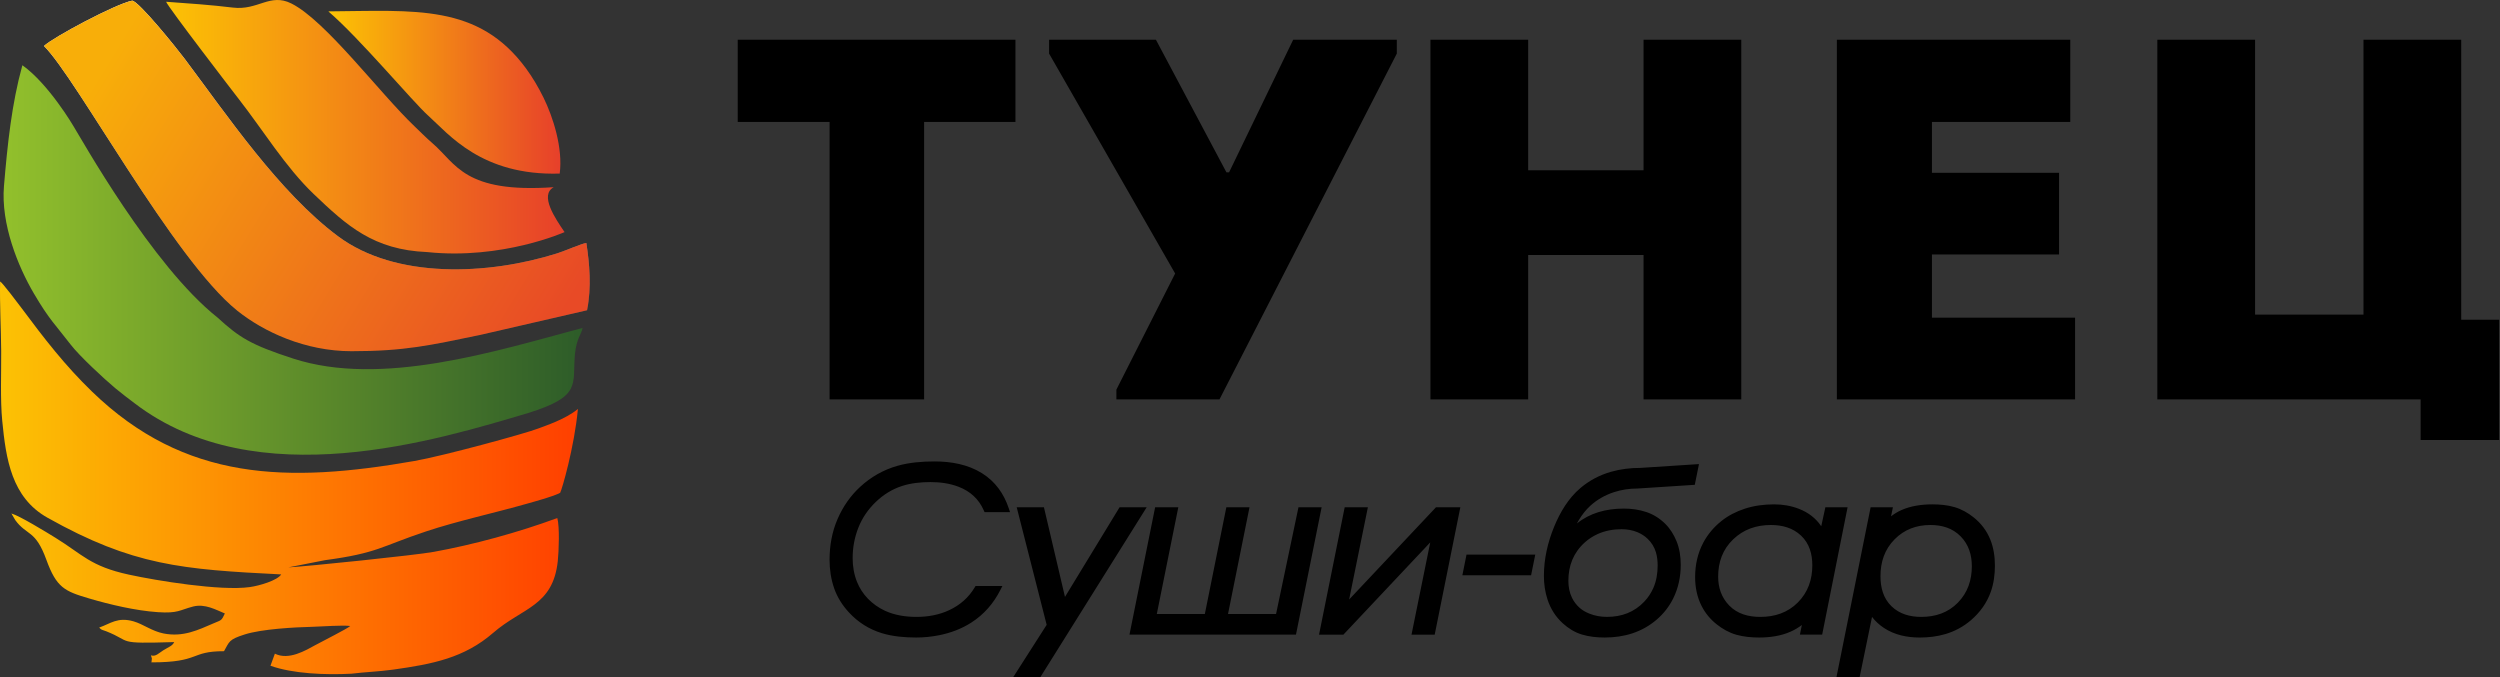 <svg width="203" height="55" viewBox="0 0 203 55" fill="none" xmlns="http://www.w3.org/2000/svg">
<rect x="0" y="0" width="203" height="55" fill="#333333" stroke="none"/>
<g clip-path="url(#clip0_1_24)">
<path d="M175.175 32.43H196.555V35.726H202.931V25.964H199.851V3.227H191.916V25.547H183.112V3.227H175.175V32.43Z" fill="black"/>
<path d="M168.106 3.227C160.994 3.227 156.18 3.227 149.154 3.227C149.154 12.906 149.154 22.668 149.154 32.43C156.179 32.43 161.383 32.43 168.496 32.43C168.496 30.219 168.496 27.966 168.496 25.797C163.942 25.797 161.34 25.797 156.873 25.797C156.873 24.044 156.873 22.376 156.873 20.665H167.195C167.195 18.454 167.195 16.243 167.195 14.032H156.873V9.903C161.34 9.903 163.595 9.903 168.106 9.903C168.106 7.649 168.106 5.397 168.106 3.228V3.227Z" fill="black"/>
<path d="M141.392 3.227C138.746 3.227 136.101 3.227 133.456 3.227V13.823H124.088V3.227C121.443 3.227 118.754 3.227 116.152 3.227V32.43C118.754 32.43 121.443 32.43 124.088 32.43V20.706H133.456V32.43C136.101 32.43 138.746 32.43 141.392 32.43V3.227Z" fill="black"/>
<path d="M90.651 32.43H99.022L113.42 4.353V3.227H105.006L99.802 13.991H99.585L93.861 3.227H85.187V4.353L95.422 22.209L90.651 31.637V32.43Z" fill="black"/>
<path d="M67.363 9.902V32.43C69.922 32.43 72.48 32.43 75.039 32.43V9.902H82.455C82.455 7.649 82.455 5.438 82.455 3.227H59.904C59.904 5.438 59.904 7.649 59.904 9.902H67.363Z" fill="black"/>
<path fill-rule="evenodd" clip-rule="evenodd" d="M82.013 41.583H79.945L79.882 41.441C79.478 40.527 78.795 39.895 77.837 39.526C77.116 39.248 76.334 39.145 75.562 39.145C74.793 39.145 73.988 39.222 73.255 39.458C72.436 39.723 71.726 40.169 71.116 40.756C70.491 41.357 70.01 42.055 69.698 42.85C69.385 43.644 69.235 44.473 69.235 45.323C69.235 45.986 69.343 46.641 69.594 47.261C69.798 47.765 70.092 48.217 70.475 48.614C70.87 49.022 71.335 49.349 71.858 49.592C72.654 49.96 73.54 50.092 74.419 50.092C75.346 50.092 76.254 49.932 77.09 49.538C77.969 49.124 78.656 48.514 79.145 47.699L79.215 47.582H81.395L81.224 47.917C80.678 48.991 79.905 49.891 78.87 50.554C78.074 51.065 77.185 51.395 76.251 51.582C75.641 51.703 75.022 51.767 74.399 51.767C73.472 51.767 72.491 51.685 71.604 51.413C70.559 51.092 69.674 50.526 68.944 49.739C68.405 49.159 67.987 48.5 67.731 47.761C67.472 47.014 67.361 46.234 67.361 45.449C67.361 44.306 67.557 43.182 68.018 42.126C68.444 41.15 69.044 40.273 69.838 39.538C70.71 38.732 71.725 38.149 72.885 37.821C73.843 37.55 74.887 37.468 75.882 37.468C77.23 37.468 78.594 37.71 79.74 38.426C80.826 39.107 81.519 40.097 81.912 41.278L82.013 41.582V41.583ZM84.989 50.736L82.556 41.189H84.767L86.476 48.469L90.91 41.189H93.111L84.466 54.999H82.263L84.99 50.736H84.989ZM93.933 49.856H97.833L99.579 41.189H101.46L99.715 49.856H103.616L105.436 41.189H107.317L105.233 51.532H91.713L93.797 41.189H95.679L93.933 49.856ZM116.136 44.041L109.084 51.533H107.106L109.189 41.19H111.072L109.549 48.681L116.602 41.19H118.58L116.497 51.533H114.614L116.136 44.041ZM124.663 45.035L124.325 46.711H118.744L119.081 45.035H124.662H124.663ZM128.045 42.507C129.09 41.664 130.392 41.297 131.86 41.297C132.484 41.297 133.106 41.381 133.695 41.581C134.283 41.781 134.792 42.111 135.225 42.541C135.626 42.94 135.918 43.422 136.13 43.935C136.382 44.546 136.476 45.208 136.476 45.864C136.476 46.823 136.286 47.754 135.851 48.62C135.524 49.27 135.078 49.837 134.517 50.318C133.328 51.337 131.884 51.767 130.301 51.767C129.678 51.767 129.04 51.703 128.444 51.522C127.861 51.344 127.351 51.022 126.907 50.621C126.311 50.084 125.904 49.427 125.658 48.679C125.455 48.059 125.365 47.416 125.365 46.767C125.365 45.386 125.672 44.043 126.199 42.763C126.677 41.6 127.352 40.454 128.339 39.621C129.063 39.01 129.891 38.573 130.814 38.309C131.592 38.087 132.397 37.992 133.198 37.993L137.957 37.684L137.617 39.367L132.966 39.668C132.314 39.668 131.672 39.761 131.054 39.964C130.333 40.199 129.688 40.565 129.134 41.068C128.767 41.402 128.464 41.797 128.21 42.217C128.152 42.313 128.097 42.409 128.044 42.508L128.045 42.507ZM146.309 50.752C146.031 50.963 145.729 51.142 145.402 51.288C144.606 51.643 143.713 51.767 142.841 51.767C142.221 51.767 141.586 51.709 140.99 51.541C140.399 51.374 139.866 51.068 139.393 50.694C138.878 50.286 138.471 49.793 138.176 49.218C137.797 48.48 137.644 47.675 137.644 46.857C137.644 45.88 137.844 44.934 138.309 44.06C138.671 43.38 139.167 42.797 139.778 42.308C140.337 41.861 140.979 41.536 141.665 41.31C142.436 41.056 143.249 40.954 144.062 40.954C144.751 40.954 145.426 41.066 146.067 41.314C146.844 41.614 147.452 42.088 147.885 42.731L148.22 41.189H150.024L147.96 51.532H146.152L146.31 50.752H146.309ZM152.009 50.093L150.999 54.999H149.117L151.895 41.189H153.704L153.553 41.925C153.805 41.729 154.078 41.561 154.377 41.427C155.165 41.073 156.056 40.954 156.92 40.954C157.52 40.954 158.141 41.01 158.717 41.181C159.281 41.347 159.793 41.641 160.246 42C160.864 42.489 161.322 43.095 161.612 43.811C161.886 44.486 161.986 45.216 161.986 45.937C161.986 46.652 161.894 47.374 161.653 48.053C161.333 48.955 160.784 49.72 160.047 50.355C159.44 50.877 158.744 51.256 157.967 51.487C157.294 51.686 156.59 51.768 155.888 51.768C154.852 51.768 153.835 51.559 152.972 50.987C152.597 50.737 152.275 50.439 152.009 50.094L152.009 50.093ZM134.601 45.918C134.601 45.559 134.564 45.191 134.461 44.845C134.335 44.425 134.111 44.062 133.79 43.753C133.557 43.528 133.284 43.352 132.981 43.223C132.566 43.047 132.123 42.972 131.671 42.972C130.998 42.972 130.34 43.089 129.728 43.365C129.344 43.54 128.994 43.766 128.683 44.046C127.754 44.887 127.352 45.943 127.352 47.163C127.352 47.641 127.437 48.111 127.648 48.545C127.799 48.855 128.007 49.125 128.269 49.358C128.491 49.557 128.765 49.707 129.043 49.82C129.503 50.008 129.99 50.091 130.489 50.091C131.687 50.091 132.709 49.704 133.519 48.848C133.825 48.526 134.066 48.16 134.245 47.758C134.503 47.176 134.601 46.546 134.601 45.917L134.601 45.918ZM147.16 45.9C147.16 45 146.93 44.138 146.247 43.493C145.578 42.861 144.721 42.63 143.797 42.63C142.609 42.63 141.574 42.986 140.73 43.798C139.869 44.626 139.515 45.659 139.515 46.821C139.515 47.711 139.777 48.514 140.417 49.172C141.083 49.857 141.983 50.092 142.934 50.092C144.118 50.092 145.162 49.748 145.988 48.918C146.821 48.079 147.16 47.045 147.16 45.901V45.9ZM160.112 45.972C160.112 45.061 159.862 44.221 159.203 43.551C158.547 42.883 157.693 42.63 156.751 42.63C155.612 42.63 154.637 42.991 153.848 43.786C153.023 44.615 152.695 45.648 152.695 46.785C152.695 47.686 152.91 48.575 153.591 49.23C154.245 49.86 155.089 50.092 156.001 50.092C157.159 50.092 158.177 49.755 158.978 48.937C159.785 48.112 160.113 47.096 160.113 45.972H160.112Z" fill="black"/>
<path fill-rule="evenodd" clip-rule="evenodd" d="M0.008 22.863C-0.03 24.743 0.085 26.633 0.097 28.518C0.108 30.281 0.016 32.471 0.182 34.173C0.485 37.276 0.934 40.398 3.858 42.039C10.788 45.927 14.775 46.239 22.835 46.642C22.524 47.128 21.087 47.559 20.276 47.672C17.917 48.003 12.712 47.149 10.469 46.661C7.319 45.977 6.704 45.023 4.499 43.665C3.731 43.191 1.584 41.878 0.926 41.695L1.238 42.231C2.186 43.526 2.87 42.986 3.765 45.453C4.587 47.716 5.244 48.009 7.241 48.595C8.908 49.087 11.005 49.585 12.807 49.707C14.467 49.82 14.586 49.533 15.684 49.249C16.641 49.005 17.528 49.512 18.258 49.814C17.977 50.42 17.988 50.336 17.358 50.607C16.083 51.156 14.866 51.754 13.279 51.437C12.323 51.244 11.643 50.686 10.844 50.453C9.534 50.077 8.958 50.653 8.055 50.956C8.235 51.174 8.289 51.128 8.624 51.259C10.791 52.117 9.311 52.285 14.144 52.137C14.009 52.453 13.675 52.541 13.249 52.811C12.884 53.044 12.642 53.34 12.254 53.214C12.381 53.624 12.327 53.347 12.3 53.785C16.307 53.781 15.396 52.875 18.189 52.878C18.639 52.096 18.557 51.936 19.86 51.52C21.251 51.074 23.932 50.93 25.431 50.894C26.176 50.875 27.831 50.746 28.443 50.831C28.193 51.06 26.091 52.113 25.604 52.383C24.828 52.808 23.445 53.643 22.32 53.077L21.962 54.058C23.753 54.706 26.43 54.818 28.543 54.704C29.603 54.571 30.767 54.534 31.909 54.375C35.131 53.924 37.69 53.428 40.044 51.389C42.426 49.323 44.897 49.24 45.292 45.561C45.38 44.75 45.449 42.756 45.253 42.064C42.088 43.233 38.4 44.238 35.204 44.814C33.725 45.083 25.028 45.983 23.414 46.071L26.391 45.486C30.69 44.909 30.905 44.379 34.592 43.152C37.178 42.291 40.166 41.653 42.859 40.881C43.578 40.674 44.941 40.31 45.487 40.014C45.629 39.752 46.636 36.316 46.927 33.207C45.91 34.052 44.272 34.573 43.712 34.792C42.702 35.192 35.971 37.027 33.658 37.431C23.329 39.242 15.012 39.079 7.486 31.811C5.286 29.687 3.576 27.471 1.752 25.018C1.62 24.839 0.084 22.797 0.008 22.864L0.008 22.863Z" fill="url(#paint0_linear_1_24)"/>
<path fill-rule="evenodd" clip-rule="evenodd" d="M1.817 5.297C0.949 8.441 0.618 11.629 0.323 15.101C0.058 18.19 1.468 21.645 2.743 23.817C4.011 25.979 4.492 26.356 5.748 27.992C6.447 28.902 8.467 30.776 9.351 31.514C9.927 31.992 10.361 32.312 10.925 32.742C20.84 40.327 35.577 35.699 42.917 33.529C47.262 32.164 46.463 31.238 46.686 28.767C46.809 27.442 47.243 27.108 47.301 26.628C40.237 28.518 30.983 31.451 23.795 29.113C20.391 28.005 19.45 27.424 17.652 25.775C12.339 21.576 6.527 11.13 5.962 10.238C5.962 10.238 3.965 6.827 1.817 5.297Z" fill="url(#paint1_linear_1_24)"/>
<path fill-rule="evenodd" clip-rule="evenodd" d="M3.569 3.734C6.193 6.308 14.087 21.058 19.261 25.22C21.417 26.952 24.789 28.518 28.546 28.518C32.872 28.518 34.939 28.037 39.011 27.192L47.67 25.192C48.05 23.307 47.862 21.378 47.612 19.729C47.244 19.771 45.837 20.387 45.261 20.568C39.621 22.346 32.131 22.673 27.444 19.182C22.677 15.63 18.439 9.362 15.001 4.785C14.317 3.876 11.325 0.163 10.738 0.053C9.412 0.308 4.288 3.039 3.57 3.734H3.569Z" fill="url(#paint2_linear_1_24)"/>
<path fill-rule="evenodd" clip-rule="evenodd" d="M3.569 3.734C6.193 6.308 14.087 21.058 19.261 25.22C21.417 26.952 24.789 28.518 28.546 28.518C32.872 28.518 34.939 28.037 39.011 27.192L47.67 25.192C48.05 23.307 47.862 21.378 47.612 19.729C47.244 19.771 45.837 20.387 45.261 20.568C39.621 22.346 32.131 22.673 27.444 19.182C22.677 15.63 18.439 9.362 15.001 4.785C14.317 3.876 11.325 0.163 10.738 0.053C9.412 0.308 4.288 3.039 3.57 3.734H3.569Z" fill="url(#paint3_linear_1_24)"/>
<path fill-rule="evenodd" clip-rule="evenodd" d="M13.488 0.143C13.633 0.563 19.023 7.575 19.392 8.047C21.344 10.547 23.18 13.566 25.474 15.756C28.167 18.329 30.326 20.288 34.682 20.468C40.775 21.11 45.842 18.847 45.842 18.847C45.09 17.739 43.783 15.842 44.963 15.199C37.672 15.708 37.045 13.283 35.117 11.632C34.617 11.204 34.141 10.712 33.677 10.274C30.83 7.566 26.459 1.688 23.662 0.284C21.918 -0.592 20.954 0.864 18.91 0.616C17.173 0.404 15.256 0.266 13.489 0.143H13.488Z" fill="url(#paint4_linear_1_24)"/>
<path fill-rule="evenodd" clip-rule="evenodd" d="M45.449 14.095C45.722 12.017 44.903 9.494 44.14 7.94C43.717 7.08 43.24 6.275 42.719 5.565C38.85 0.291 33.702 0.872 26.661 0.924C29.227 3.124 33.506 8.26 34.771 9.39C36.426 10.872 39.089 14.285 45.45 14.095H45.449Z" fill="url(#paint5_linear_1_24)"/>
</g>
<defs>
<linearGradient id="paint0_linear_1_24" x1="-0.002" y1="38.802" x2="46.923" y2="38.804" gradientUnits="userSpaceOnUse">
<stop stop-color="#FCC204"/>
<stop offset="1" stop-color="#FF3F00"/>
</linearGradient>
<linearGradient id="paint1_linear_1_24" x1="0.295" y1="21.11" x2="47.304" y2="21.116" gradientUnits="userSpaceOnUse">
<stop stop-color="#92C02C"/>
<stop offset="1" stop-color="#2D5C29"/>
</linearGradient>
<linearGradient id="paint2_linear_1_24" x1="25.727" y1="0.053" x2="25.727" y2="28.518" gradientUnits="userSpaceOnUse">
<stop stop-color="white"/>
<stop offset="1" stop-color="white" stop-opacity="0"/>
</linearGradient>
<linearGradient id="paint3_linear_1_24" x1="8.104" y1="5.942" x2="44.134" y2="27.954" gradientUnits="userSpaceOnUse">
<stop stop-color="#F8AE09"/>
<stop offset="1" stop-color="#E84A26"/>
</linearGradient>
<linearGradient id="paint4_linear_1_24" x1="13.488" y1="10.292" x2="45.841" y2="10.292" gradientUnits="userSpaceOnUse">
<stop stop-color="#FCC204"/>
<stop offset="1" stop-color="#E7402A"/>
</linearGradient>
<linearGradient id="paint5_linear_1_24" x1="26.851" y1="7.487" x2="45.313" y2="7.493" gradientUnits="userSpaceOnUse">
<stop stop-color="#FCC204"/>
<stop offset="1" stop-color="#E7412A"/>
</linearGradient>
<clipPath id="clip0_1_24">
<rect width="202.931" height="55" fill="white"/>
</clipPath>
</defs>
</svg>
